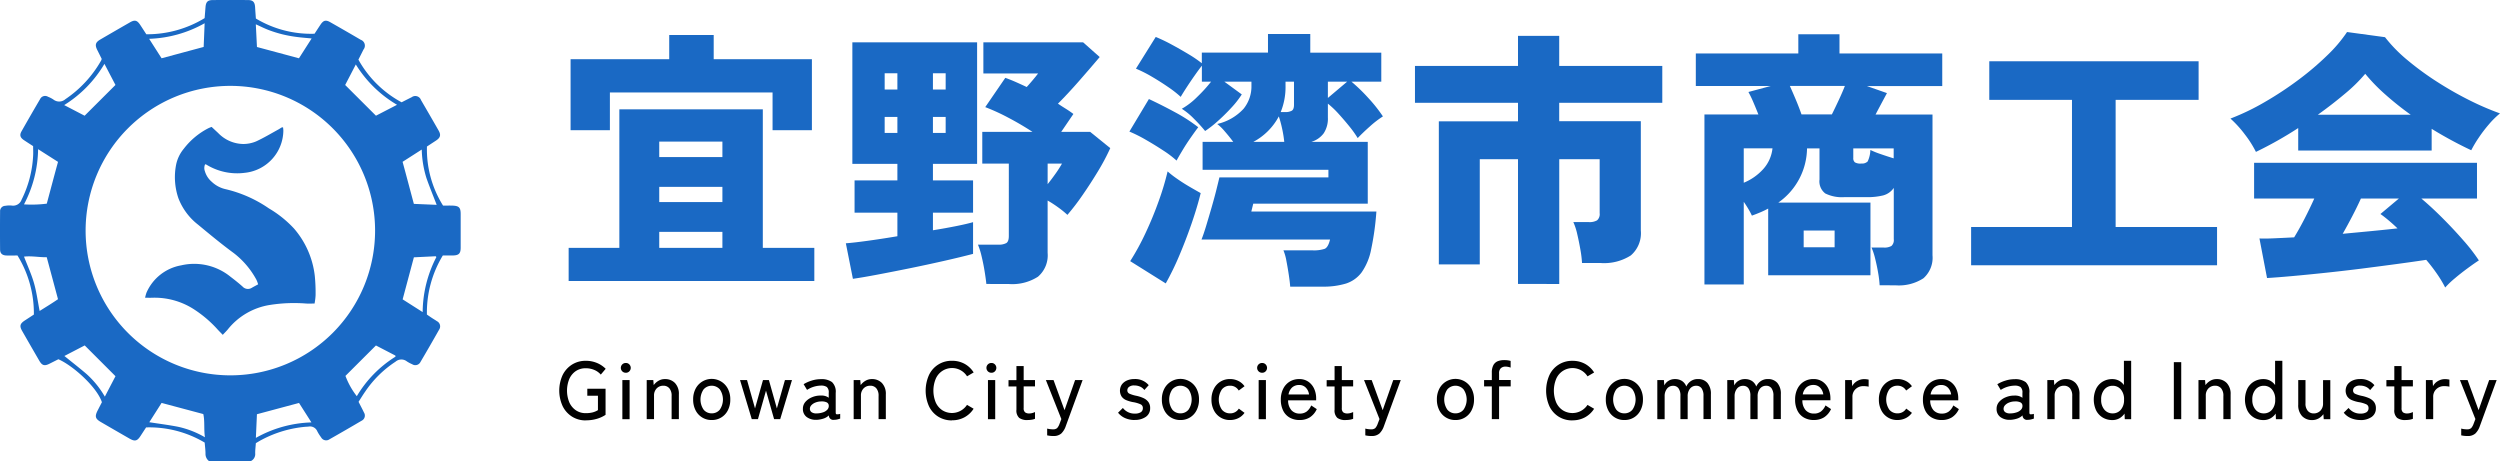 <svg xmlns="http://www.w3.org/2000/svg" width="258.529" height="47.676" viewBox="0 0 258.529 47.676"><g transform="translate(-63 -100)"><path d="M25.968,47.676H21.606a.925.925,0,0,1-.355-.757c0-.367-.051-.735-.084-1.15A11.232,11.232,0,0,0,15.108,44.2c-.211.324-.392.6-.571.876-.345.539-.587.6-1.148.278q-1.477-.849-2.952-1.706c-.585-.339-.653-.582-.339-1.2.15-.293.3-.585.44-.854-.5-1.537-2.951-3.763-4.5-4.444l-.931.469c-.507.254-.753.184-1.044-.315Q3.176,35.775,2.3,34.243c-.306-.532-.24-.772.286-1.114q.462-.3.917-.6a11.4,11.4,0,0,0-1.694-6.108c-.408,0-.789.016-1.17,0C.223,26.4.011,26.2.008,25.8q-.017-1.964,0-3.926a.55.55,0,0,1,.509-.588l.02,0a2.514,2.514,0,0,1,.671-.029.924.924,0,0,0,1.025-.61,11.448,11.448,0,0,0,1.192-4.529c.022-.326,0-.654,0-1.008-.313-.2-.636-.407-.953-.619-.384-.261-.468-.519-.247-.91q.947-1.675,1.922-3.333a.575.575,0,0,1,.767-.269.545.545,0,0,1,.053.029,2.773,2.773,0,0,1,.562.291.964.964,0,0,0,1.233-.042,11.869,11.869,0,0,0,3.706-4.012.93.93,0,0,0,.049-.155c-.144-.29-.3-.606-.461-.924-.258-.52-.183-.79.321-1.082q1.526-.89,3.055-1.767c.5-.288.741-.231,1.061.248.211.318.416.638.638.979a11.42,11.42,0,0,0,6.031-1.669c.033-.414.061-.78.091-1.148C21.3.2,21.476.012,22,.007q1.823-.014,3.648,0c.515,0,.7.215.732.731.021.38.051.762.081,1.178A11.081,11.081,0,0,0,32.526,3.49c.22-.335.419-.644.624-.949.3-.44.54-.507,1-.245q1.585.9,3.16,1.823a.638.638,0,0,1,.282,1c-.169.343-.344.682-.529,1.049a11.15,11.15,0,0,0,4.468,4.411c.384-.193.71-.364,1.043-.525a.625.625,0,0,1,.872.125.645.645,0,0,1,.089.168q.921,1.576,1.825,3.158c.261.457.178.738-.272,1.033l-.936.614a10.954,10.954,0,0,0,1.666,6.112c.341,0,.657-.01.972,0,.677.024.847.2.849.858V25.61c0,.608-.189.8-.811.81-.34.007-.682,0-1.035,0a11.361,11.361,0,0,0-1.645,6.109c.2.139.364.252.529.361s.339.207.5.322a.6.6,0,0,1,.279.8.575.575,0,0,1-.053.09q-.944,1.676-1.923,3.333a.593.593,0,0,1-.794.267.554.554,0,0,1-.062-.036,3.381,3.381,0,0,1-.56-.3.919.919,0,0,0-1.162.038,11.148,11.148,0,0,0-3.141,3.1c-.24.342-.457.7-.681,1.05.2.4.389.745.555,1.1a.589.589,0,0,1-.172.816.638.638,0,0,1-.067.038q-1.657.976-3.33,1.925a.592.592,0,0,1-.825-.15.461.461,0,0,1-.037-.06,4.4,4.4,0,0,1-.4-.635.81.81,0,0,0-.909-.471c-.093.009-.185.01-.278.016a11.91,11.91,0,0,0-4.534,1.336c-.21.106-.409.234-.625.359-.025.365-.071.707-.068,1.048a.8.8,0,0,1-.419.79M23.815,8.882A14.967,14.967,0,1,0,38.788,23.844v-.01A14.968,14.968,0,0,0,23.815,8.882m7.1-2.853,1.312-2.051c-.573-.056-1.054-.089-1.529-.154a13.792,13.792,0,0,1-1.44-.26,12.63,12.63,0,0,1-1.434-.442c-.447-.166-.874-.385-1.37-.608.044.861.083,1.64.118,2.347l4.343,1.167M6.658,36.813c.81.658,1.57,1.246,2.3,1.873a9.635,9.635,0,0,1,1.885,2.331c.4-.773.764-1.466,1.1-2.113L8.761,35.722l-2.1,1.09m14.4-31.956c.032-.765.066-1.567.1-2.452a12.478,12.478,0,0,1-5.738,1.611L16.71,6.027l4.352-1.172M2.483,26.539c.361.939.767,1.814,1.031,2.731s.389,1.891.584,2.888c.666-.418,1.323-.818,1.9-1.217-.4-1.493-.778-2.9-1.166-4.341-.772.017-1.549-.152-2.345-.061M26.46,45.283a12.436,12.436,0,0,1,5.745-1.6l-1.282-2.013L26.57,42.837c-.034.764-.069,1.548-.109,2.451M11.94,8.786,10.8,6.605a12.474,12.474,0,0,1-4.162,4.263l2.113,1.1L11.94,8.786M2.478,21.135a12.329,12.329,0,0,0,2.36-.074C5.227,19.611,5.6,18.2,6,16.74L3.94,15.428a12.584,12.584,0,0,1-1.459,5.707m12.96,22.529c1.038.161,1.993.281,2.935.463a9.536,9.536,0,0,1,2.815,1.092c-.122-.875,0-1.666-.168-2.4L16.71,41.667l-1.272,2m23.439-31.7,2.181-1.128a12.388,12.388,0,0,1-4.263-4.172c-.4.779-.766,1.476-1.1,2.123l3.184,3.177m4.829,20.306a12.554,12.554,0,0,1,1.419-5.688L45.06,26.5l-2.26.111c-.392,1.466-.767,2.872-1.162,4.347l2.068,1.316M40.9,36.884a1.106,1.106,0,0,0-.011-.113l-2.013-1.045-3.152,3.146a7.84,7.84,0,0,0,1.174,2.1,12.088,12.088,0,0,1,4-4.088m1.9-15.8,2.359.1c-.373-.97-.738-1.857-1.055-2.76a10.755,10.755,0,0,1-.489-2.958l-1.981,1.269c.4,1.47.768,2.868,1.165,4.347" transform="translate(63 99.999)" fill="#1a69c4"/><path d="M21.884,13.125c.227.212.448.419.669.623a3.677,3.677,0,0,0,2.624,1.144,3.463,3.463,0,0,0,1.305-.267c.8-.368,1.562-.827,2.337-1.252.1-.057.2-.128.3-.186a.479.479,0,0,1,.151-.015,3.05,3.05,0,0,1,.032.345,4.438,4.438,0,0,1-3.958,4.351,6.078,6.078,0,0,1-3.995-.839.649.649,0,0,0-.136-.042.939.939,0,0,0-.025.721,2.276,2.276,0,0,0,.7,1.085,3.059,3.059,0,0,0,1.455.774,13.16,13.16,0,0,1,4.467,1.986A11.448,11.448,0,0,1,30.4,23.63a9.043,9.043,0,0,1,2.153,4.9,17.416,17.416,0,0,1,.082,2.017,6.18,6.18,0,0,1-.106.844c-.315,0-.587.015-.858,0a16.009,16.009,0,0,0-3.794.15,6.955,6.955,0,0,0-4.319,2.525c-.15.18-.319.344-.522.562-.191-.2-.356-.36-.512-.531a12.186,12.186,0,0,0-2.3-2,7.5,7.5,0,0,0-4.494-1.306c-.22.008-.439,0-.726,0a4.139,4.139,0,0,1,.141-.516,4.823,4.823,0,0,1,3.587-2.833,5.947,5.947,0,0,1,5.114,1.186c.422.32.836.65,1.231,1a.75.75,0,0,0,.971.131c.2-.117.408-.224.646-.354a3.43,3.43,0,0,0-.176-.472,8.674,8.674,0,0,0-2.338-2.755c-1.268-.928-2.48-1.935-3.691-2.938A6.348,6.348,0,0,1,18.449,20.5a6.719,6.719,0,0,1-.234-3.481A3.757,3.757,0,0,1,19,15.392a7.539,7.539,0,0,1,2.533-2.124,3.378,3.378,0,0,1,.351-.143" transform="translate(63 99.999)" fill="#1a69c4"/><path d="M60.571,43.475a2.61,2.61,0,0,1-1.411-.387,2.674,2.674,0,0,1-.973-1.082,3.861,3.861,0,0,1,0-3.23A2.684,2.684,0,0,1,59.16,37.7a2.611,2.611,0,0,1,1.411-.388,2.936,2.936,0,0,1,1.17.227,2.758,2.758,0,0,1,.894.6l-.506.6a1.816,1.816,0,0,0-.673-.483,2.219,2.219,0,0,0-.884-.173,1.794,1.794,0,0,0-1.024.29,1.924,1.924,0,0,0-.673.813,3.192,3.192,0,0,0,0,2.425,1.953,1.953,0,0,0,.673.816,1.784,1.784,0,0,0,1.024.3,2.809,2.809,0,0,0,.719-.081,1.948,1.948,0,0,0,.543-.232v-1.49h-1.1V40.2h1.888v2.7a3.3,3.3,0,0,1-.859.4,3.933,3.933,0,0,1-1.2.167" transform="translate(63 99.999)"/><path d="M64.73,38.548a.506.506,0,0,1-.045-1.011h.045a.475.475,0,0,1,.349.148.508.508,0,0,1,0,.716.475.475,0,0,1-.349.148m-.371.757h.75v4.042h-.75Z" transform="translate(63 99.999)"/><path d="M66.877,43.347V39.305h.682l.042.521a1.606,1.606,0,0,1,.477-.437,1.274,1.274,0,0,1,.686-.186,1.392,1.392,0,0,1,1.039.409,1.621,1.621,0,0,1,.4,1.183v2.552h-.75V40.955a1.169,1.169,0,0,0-.235-.8.784.784,0,0,0-.615-.266.921.921,0,0,0-.7.283,1.042,1.042,0,0,0-.269.753v2.417Z" transform="translate(63 99.999)"/><path d="M73.6,43.436a1.819,1.819,0,0,1-1.671-1.011,2.382,2.382,0,0,1-.249-1.112,2.347,2.347,0,0,1,.249-1.107,1.877,1.877,0,0,1,3.342,0,2.335,2.335,0,0,1,.249,1.107,2.37,2.37,0,0,1-.249,1.112A1.819,1.819,0,0,1,73.6,43.436m0-.691a1.047,1.047,0,0,0,.838-.384,1.856,1.856,0,0,0,0-2.093,1.118,1.118,0,0,0-1.578-.1,1.156,1.156,0,0,0-.1.1,1.859,1.859,0,0,0,0,2.093,1.05,1.05,0,0,0,.838.384" transform="translate(63 99.999)"/><path d="M77.741,43.345l-1.213-4.04h.725l.825,2.93.824-2.93h.611l.825,2.93.834-2.93H81.9l-1.217,4.04h-.632L79.213,40.4l-.832,2.945Z" transform="translate(63 99.999)"/><path d="M84.445,43.413a1.574,1.574,0,0,1-1.015-.281,1.013,1.013,0,0,1-.4-.863,1.056,1.056,0,0,1,.266-.717,1.811,1.811,0,0,1,.682-.474,2.224,2.224,0,0,1,.863-.173,1.439,1.439,0,0,1,.48.045,1.2,1.2,0,0,1,.379.183v-.5a.735.735,0,0,0-.2-.615,1.045,1.045,0,0,0-.611-.143,2.749,2.749,0,0,0-1.431.446l-.354-.59a3.592,3.592,0,0,1,.822-.369,3.178,3.178,0,0,1,.963-.152,1.811,1.811,0,0,1,1.154.307,1.375,1.375,0,0,1,.379,1.117v2.022c0,.107.027.168.084.186a.992.992,0,0,0,.379-.043v.489a2.641,2.641,0,0,1-.279.084,1.435,1.435,0,0,1-.345.042.458.458,0,0,1-.539-.359.444.444,0,0,1-.009-.1,1.4,1.4,0,0,1-.572.337,2.69,2.69,0,0,1-.7.126m.009-.665a2.135,2.135,0,0,0,.644-.106,1.062,1.062,0,0,0,.459-.278.559.559,0,0,0,.151-.433.377.377,0,0,0-.239-.338,1.252,1.252,0,0,0-.568-.084,1.608,1.608,0,0,0-.573.115,1.112,1.112,0,0,0-.416.273.536.536,0,0,0-.156.378.421.421,0,0,0,.193.359.862.862,0,0,0,.506.114" transform="translate(63 99.999)"/><path d="M88.279,43.347V39.305h.682l.042.521a1.606,1.606,0,0,1,.477-.437,1.274,1.274,0,0,1,.686-.186,1.392,1.392,0,0,1,1.039.409,1.621,1.621,0,0,1,.4,1.183v2.552h-.75V40.955a1.169,1.169,0,0,0-.235-.8A.785.785,0,0,0,90,39.889a.921.921,0,0,0-.7.283,1.042,1.042,0,0,0-.269.753v2.417Z" transform="translate(63 99.999)"/><path d="M98.452,43.475a2.63,2.63,0,0,1-1.415-.379,2.591,2.591,0,0,1-.964-1.069,3.964,3.964,0,0,1,0-3.255,2.562,2.562,0,0,1,2.379-1.461,2.654,2.654,0,0,1,1.3.316,2.571,2.571,0,0,1,.935.889l-.683.4a1.817,1.817,0,0,0-.657-.623,1.834,1.834,0,0,0-2.578.873,3.214,3.214,0,0,0,0,2.459,1.909,1.909,0,0,0,.678.8A1.869,1.869,0,0,0,100,41.868l.683.4a2.587,2.587,0,0,1-.935.88,2.643,2.643,0,0,1-1.3.316" transform="translate(63 99.999)"/><path d="M102.537,38.548a.506.506,0,0,1-.045-1.011h.045a.475.475,0,0,1,.349.148.508.508,0,0,1,0,.716.475.475,0,0,1-.349.148m-.371.757h.75v4.042h-.75Z" transform="translate(63 99.999)"/><path d="M106.275,43.44a1.42,1.42,0,0,1-.87-.218,1.025,1.025,0,0,1-.294-.855v-2.4h-.819v-.656h.819V37.857h.749v1.448h1.171v.656h-1.172V42.2a.536.536,0,0,0,.148.442.713.713,0,0,0,.442.115,1.168,1.168,0,0,0,.316-.047,1.578,1.578,0,0,0,.266-.1v.7a1.48,1.48,0,0,1-.345.093,2.728,2.728,0,0,1-.413.034" transform="translate(63 99.999)"/><path d="M108.938,45.09a2.891,2.891,0,0,1-.649-.068v-.7a2.48,2.48,0,0,0,.283.055,2.151,2.151,0,0,0,.3.021.623.623,0,0,0,.447-.126,1.33,1.33,0,0,0,.251-.446l.186-.49-1.6-4.033h.792l1.137,3.116,1.094-3.116h.775l-1.735,4.75a1.942,1.942,0,0,1-.468.775,1.156,1.156,0,0,1-.812.26" transform="translate(63 99.999)"/><path d="M117.339,43.436a2.487,2.487,0,0,1-.96-.186,1.889,1.889,0,0,1-.759-.572l.5-.49a1.5,1.5,0,0,0,1.255.583,1.11,1.11,0,0,0,.589-.136.483.483,0,0,0,.22-.447.4.4,0,0,0-.228-.374,3.077,3.077,0,0,0-.808-.232,3.575,3.575,0,0,1-.679-.2,1.1,1.1,0,0,1-.474-.366,1.146,1.146,0,0,1,.024-1.264,1.326,1.326,0,0,1,.534-.409,1.852,1.852,0,0,1,.738-.143,1.82,1.82,0,0,1,1.5.632l-.452.5a1.1,1.1,0,0,0-.455-.357,1.507,1.507,0,0,0-.589-.114.822.822,0,0,0-.539.148.437.437,0,0,0-.177.349.368.368,0,0,0,.2.346,3.311,3.311,0,0,0,.733.227,3.567,3.567,0,0,1,.745.243,1.309,1.309,0,0,1,.5.4,1.036,1.036,0,0,1,.181.632,1.047,1.047,0,0,1-.443.9,1.943,1.943,0,0,1-1.166.32" transform="translate(63 99.999)"/><path d="M122.071,43.436a1.819,1.819,0,0,1-1.671-1.011,2.382,2.382,0,0,1-.249-1.112,2.347,2.347,0,0,1,.249-1.107,1.877,1.877,0,0,1,3.342,0,2.335,2.335,0,0,1,.249,1.107,2.37,2.37,0,0,1-.249,1.112,1.819,1.819,0,0,1-1.671,1.011m0-.691a1.047,1.047,0,0,0,.838-.384,1.856,1.856,0,0,0,0-2.093,1.118,1.118,0,0,0-1.578-.1,1.156,1.156,0,0,0-.1.1,1.859,1.859,0,0,0,0,2.093,1.05,1.05,0,0,0,.838.384" transform="translate(63 99.999)"/><path d="M127.2,43.436a1.821,1.821,0,0,1-1.671-1.007,2.351,2.351,0,0,1-.249-1.108,2.378,2.378,0,0,1,.249-1.111A1.819,1.819,0,0,1,127.2,39.2a1.91,1.91,0,0,1,.85.19,1.7,1.7,0,0,1,.649.552l-.6.446a1,1,0,0,0-.9-.5,1.056,1.056,0,0,0-.838.379,1.863,1.863,0,0,0,0,2.1,1.056,1.056,0,0,0,.838.379,1.024,1.024,0,0,0,.909-.489l.59.437a1.7,1.7,0,0,1-.649.552,1.91,1.91,0,0,1-.85.19" transform="translate(63 99.999)"/><path d="M130.531,38.548a.506.506,0,0,1-.045-1.011h.045a.481.481,0,0,1,.35.148.511.511,0,0,1,0,.716.481.481,0,0,1-.35.148m-.371.757h.75v4.042h-.75Z" transform="translate(63 99.999)"/><path d="M134.39,43.436a2.036,2.036,0,0,1-1.011-.245,1.675,1.675,0,0,1-.682-.72,2.5,2.5,0,0,1-.245-1.15A2.442,2.442,0,0,1,132.7,40.2a1.811,1.811,0,0,1,.67-.737,1.843,1.843,0,0,1,.982-.261,1.609,1.609,0,0,1,.947.274,1.751,1.751,0,0,1,.6.728,2.382,2.382,0,0,1,.207.994v.2h-2.9a1.515,1.515,0,0,0,.34,1.023,1.123,1.123,0,0,0,.863.35,1.157,1.157,0,0,0,.713-.211,1.579,1.579,0,0,0,.474-.631l.574.379a1.975,1.975,0,0,1-.729.858,1.953,1.953,0,0,1-1.039.27m-1.154-2.645h2.122a1.228,1.228,0,0,0-.336-.706.921.921,0,0,0-.682-.271,1.065,1.065,0,0,0-.725.249,1.242,1.242,0,0,0-.379.728" transform="translate(63 99.999)"/><path d="M139.175,43.44a1.42,1.42,0,0,1-.87-.218,1.025,1.025,0,0,1-.294-.855v-2.4h-.819v-.656h.819V37.857h.749v1.448h1.171v.656H138.76V42.2a.536.536,0,0,0,.148.442.713.713,0,0,0,.442.115,1.168,1.168,0,0,0,.316-.047,1.612,1.612,0,0,0,.266-.1v.7a1.48,1.48,0,0,1-.345.093,2.728,2.728,0,0,1-.413.034" transform="translate(63 99.999)"/><path d="M141.838,45.09a2.891,2.891,0,0,1-.649-.068v-.7a2.48,2.48,0,0,0,.283.055,2.15,2.15,0,0,0,.3.021.623.623,0,0,0,.447-.126,1.331,1.331,0,0,0,.251-.446l.186-.49-1.6-4.033h.792l1.137,3.116,1.094-3.116h.775l-1.735,4.75a1.942,1.942,0,0,1-.468.775,1.156,1.156,0,0,1-.812.26" transform="translate(63 99.999)"/><path d="M150.511,43.436a1.819,1.819,0,0,1-1.671-1.011,2.382,2.382,0,0,1-.249-1.112,2.347,2.347,0,0,1,.249-1.107,1.877,1.877,0,0,1,3.342,0,2.335,2.335,0,0,1,.249,1.107,2.37,2.37,0,0,1-.249,1.112,1.819,1.819,0,0,1-1.671,1.011m0-.691a1.047,1.047,0,0,0,.838-.384,1.856,1.856,0,0,0,0-2.093,1.118,1.118,0,0,0-1.578-.1,1.157,1.157,0,0,0-.1.1,1.859,1.859,0,0,0,0,2.093,1.05,1.05,0,0,0,.838.384" transform="translate(63 99.999)"/><path d="M154.272,43.348V39.961h-.8v-.656h.8v-.759a1.619,1.619,0,0,1,.16-.783.9.9,0,0,1,.447-.406,1.757,1.757,0,0,1,.665-.117,2.319,2.319,0,0,1,.673.084v.691a1.621,1.621,0,0,0-.247-.071,1.285,1.285,0,0,0-.283-.031.688.688,0,0,0-.483.165.7.7,0,0,0-.181.543V39.3h1.2v.656h-1.2v3.386Z" transform="translate(63 99.999)"/><path d="M162.618,43.475A2.63,2.63,0,0,1,161.2,43.1a2.591,2.591,0,0,1-.964-1.069,3.964,3.964,0,0,1,0-3.255,2.562,2.562,0,0,1,2.38-1.461,2.654,2.654,0,0,1,1.3.316,2.572,2.572,0,0,1,.935.889l-.683.4a1.817,1.817,0,0,0-.657-.623,1.834,1.834,0,0,0-2.578.873,3.214,3.214,0,0,0,0,2.459,1.909,1.909,0,0,0,.678.8,1.869,1.869,0,0,0,2.556-.557l.683.4a2.587,2.587,0,0,1-.935.88,2.643,2.643,0,0,1-1.3.316" transform="translate(63 99.999)"/><path d="M167.98,43.436a1.819,1.819,0,0,1-1.671-1.011,2.382,2.382,0,0,1-.249-1.112,2.347,2.347,0,0,1,.249-1.107,1.877,1.877,0,0,1,3.342,0,2.335,2.335,0,0,1,.249,1.107,2.37,2.37,0,0,1-.249,1.112,1.819,1.819,0,0,1-1.671,1.011m0-.691a1.047,1.047,0,0,0,.838-.384,1.856,1.856,0,0,0,0-2.093,1.118,1.118,0,0,0-1.578-.1,1.155,1.155,0,0,0-.1.1,1.859,1.859,0,0,0,0,2.093,1.05,1.05,0,0,0,.838.384" transform="translate(63 99.999)"/><path d="M171.385,43.347V39.305h.682l.042.556a1.117,1.117,0,0,1,.426-.472,1.217,1.217,0,0,1,.669-.186,1.3,1.3,0,0,1,.741.2,1.13,1.13,0,0,1,.437.572,1.372,1.372,0,0,1,.459-.556,1.258,1.258,0,0,1,.747-.219,1.242,1.242,0,0,1,.976.4,1.712,1.712,0,0,1,.362,1.179v2.56h-.766v-2.4a1.283,1.283,0,0,0-.2-.788.651.651,0,0,0-.543-.257.789.789,0,0,0-.653.3,1.213,1.213,0,0,0-.24.775v2.375h-.749v-2.4a1.268,1.268,0,0,0-.2-.788.657.657,0,0,0-.548-.257.775.775,0,0,0-.648.307,1.218,1.218,0,0,0-.236.762v2.384Z" transform="translate(63 99.999)"/><path d="M178.619,43.347V39.305h.682l.042.556a1.117,1.117,0,0,1,.426-.472,1.217,1.217,0,0,1,.669-.186,1.3,1.3,0,0,1,.741.2,1.13,1.13,0,0,1,.437.572,1.372,1.372,0,0,1,.459-.556,1.258,1.258,0,0,1,.747-.219,1.242,1.242,0,0,1,.976.4,1.712,1.712,0,0,1,.362,1.179v2.56h-.766v-2.4a1.283,1.283,0,0,0-.2-.788.651.651,0,0,0-.543-.257.789.789,0,0,0-.653.3,1.213,1.213,0,0,0-.24.775v2.375h-.749v-2.4a1.268,1.268,0,0,0-.2-.788.657.657,0,0,0-.548-.257.775.775,0,0,0-.648.307,1.218,1.218,0,0,0-.236.762v2.384Z" transform="translate(63 99.999)"/><path d="M187.573,43.436a2.038,2.038,0,0,1-1.011-.245,1.675,1.675,0,0,1-.682-.72,2.5,2.5,0,0,1-.245-1.15,2.442,2.442,0,0,1,.245-1.124,1.811,1.811,0,0,1,.67-.737,1.843,1.843,0,0,1,.982-.261,1.609,1.609,0,0,1,.947.274,1.751,1.751,0,0,1,.6.728,2.382,2.382,0,0,1,.207.994v.2h-2.9a1.515,1.515,0,0,0,.34,1.023,1.123,1.123,0,0,0,.863.35,1.157,1.157,0,0,0,.713-.211,1.579,1.579,0,0,0,.474-.631l.574.379a1.975,1.975,0,0,1-.729.858,1.953,1.953,0,0,1-1.039.27m-1.154-2.645h2.122a1.228,1.228,0,0,0-.336-.706.921.921,0,0,0-.682-.271,1.065,1.065,0,0,0-.725.249,1.242,1.242,0,0,0-.379.728" transform="translate(63 99.999)"/><path d="M190.808,43.347V39.305h.691l.042.632a1.3,1.3,0,0,1,.509-.53,1.418,1.418,0,0,1,.738-.2,1.755,1.755,0,0,1,.251.017c.079.011.146.022.2.034v.732a1.341,1.341,0,0,0-.236-.042,2.51,2.51,0,0,0-.312-.017,1.13,1.13,0,0,0-.8.307,1.053,1.053,0,0,0-.328.8v2.307Z" transform="translate(63 99.999)"/><path d="M196.218,43.436a1.821,1.821,0,0,1-1.671-1.007,2.351,2.351,0,0,1-.249-1.108,2.378,2.378,0,0,1,.249-1.111,1.819,1.819,0,0,1,1.671-1.011,1.91,1.91,0,0,1,.85.19,1.7,1.7,0,0,1,.649.552l-.6.446a1,1,0,0,0-.9-.5,1.056,1.056,0,0,0-.838.379,1.863,1.863,0,0,0,0,2.1,1.056,1.056,0,0,0,.838.379,1.024,1.024,0,0,0,.909-.489l.59.437a1.7,1.7,0,0,1-.649.552,1.91,1.91,0,0,1-.85.19" transform="translate(63 99.999)"/><path d="M200.792,43.436a2.038,2.038,0,0,1-1.011-.245,1.675,1.675,0,0,1-.682-.72,2.5,2.5,0,0,1-.245-1.15A2.442,2.442,0,0,1,199.1,40.2a1.811,1.811,0,0,1,.67-.737,1.843,1.843,0,0,1,.982-.261,1.609,1.609,0,0,1,.947.274,1.751,1.751,0,0,1,.6.728,2.383,2.383,0,0,1,.207.994v.2h-2.9a1.515,1.515,0,0,0,.34,1.023,1.123,1.123,0,0,0,.863.35,1.157,1.157,0,0,0,.713-.211,1.579,1.579,0,0,0,.474-.631l.574.379a1.975,1.975,0,0,1-.729.858,1.953,1.953,0,0,1-1.039.27m-1.154-2.645h2.122a1.228,1.228,0,0,0-.336-.706.921.921,0,0,0-.682-.271,1.065,1.065,0,0,0-.725.249,1.242,1.242,0,0,0-.379.728" transform="translate(63 99.999)"/><path d="M207.882,43.413a1.573,1.573,0,0,1-1.011-.277,1.015,1.015,0,0,1-.4-.863,1.056,1.056,0,0,1,.266-.717,1.811,1.811,0,0,1,.682-.474,2.224,2.224,0,0,1,.863-.173,1.439,1.439,0,0,1,.48.045,1.2,1.2,0,0,1,.379.183v-.5a.735.735,0,0,0-.2-.615,1.045,1.045,0,0,0-.611-.143,2.749,2.749,0,0,0-1.431.446l-.354-.59a3.591,3.591,0,0,1,.822-.369,3.178,3.178,0,0,1,.963-.152,1.811,1.811,0,0,1,1.154.307,1.375,1.375,0,0,1,.379,1.117v2.018c0,.107.027.168.084.186a.992.992,0,0,0,.379-.043v.489a2.64,2.64,0,0,1-.279.084,1.435,1.435,0,0,1-.345.042.458.458,0,0,1-.539-.359.444.444,0,0,1-.009-.1,1.4,1.4,0,0,1-.572.337,2.69,2.69,0,0,1-.7.126m.009-.665a2.135,2.135,0,0,0,.644-.106,1.062,1.062,0,0,0,.459-.278.559.559,0,0,0,.151-.433.377.377,0,0,0-.239-.338,1.252,1.252,0,0,0-.568-.084,1.608,1.608,0,0,0-.573.115,1.112,1.112,0,0,0-.416.273.536.536,0,0,0-.156.378.421.421,0,0,0,.193.359.862.862,0,0,0,.506.114" transform="translate(63 99.999)"/><path d="M211.717,43.347V39.305h.682l.042.521a1.606,1.606,0,0,1,.477-.437,1.274,1.274,0,0,1,.686-.186,1.392,1.392,0,0,1,1.039.409,1.621,1.621,0,0,1,.4,1.183v2.552h-.75V40.955a1.169,1.169,0,0,0-.235-.8.784.784,0,0,0-.615-.266.921.921,0,0,0-.7.283,1.043,1.043,0,0,0-.269.753v2.417Z" transform="translate(63 99.999)"/><path d="M218.441,43.44a1.9,1.9,0,0,1-.99-.258,1.8,1.8,0,0,1-.682-.731,2.691,2.691,0,0,1,0-2.258,1.8,1.8,0,0,1,.682-.732,1.912,1.912,0,0,1,.99-.257,1.465,1.465,0,0,1,.678.16,1.482,1.482,0,0,1,.518.455v-2.51h.75v6.039h-.661l-.025-.58a1.574,1.574,0,0,1-.534.492,1.459,1.459,0,0,1-.72.181m.025-.691a1.076,1.076,0,0,0,.846-.379,1.52,1.52,0,0,0,.333-1.045,1.542,1.542,0,0,0-.333-1.053,1.078,1.078,0,0,0-.846-.378,1.093,1.093,0,0,0-.85.378,1.537,1.537,0,0,0-.337,1.053,1.517,1.517,0,0,0,.337,1.045,1.089,1.089,0,0,0,.85.379" transform="translate(63 99.999)"/><rect width="0.765" height="5.896" transform="translate(287.8 137.452)"/><path d="M227.347,43.347V39.305h.682l.042.521a1.606,1.606,0,0,1,.477-.437,1.274,1.274,0,0,1,.686-.186,1.392,1.392,0,0,1,1.039.409,1.621,1.621,0,0,1,.4,1.183v2.552h-.75V40.955a1.169,1.169,0,0,0-.235-.8.785.785,0,0,0-.615-.266.921.921,0,0,0-.7.283,1.042,1.042,0,0,0-.269.753v2.417Z" transform="translate(63 99.999)"/><path d="M234.075,43.44a1.9,1.9,0,0,1-.99-.258,1.8,1.8,0,0,1-.682-.731,2.691,2.691,0,0,1,0-2.258,1.8,1.8,0,0,1,.682-.732,1.912,1.912,0,0,1,.99-.257,1.465,1.465,0,0,1,.678.16,1.491,1.491,0,0,1,.518.455v-2.51h.75v6.039h-.664l-.025-.58a1.573,1.573,0,0,1-.534.492,1.459,1.459,0,0,1-.72.181m.025-.691a1.077,1.077,0,0,0,.846-.379,1.52,1.52,0,0,0,.333-1.045,1.542,1.542,0,0,0-.333-1.053,1.078,1.078,0,0,0-.846-.378,1.093,1.093,0,0,0-.85.378,1.537,1.537,0,0,0-.337,1.053,1.517,1.517,0,0,0,.337,1.045,1.089,1.089,0,0,0,.85.379" transform="translate(63 99.999)"/><path d="M239.1,43.44a1.375,1.375,0,0,1-1.036-.409,1.631,1.631,0,0,1-.4-1.183V39.305h.751V41.7a1.138,1.138,0,0,0,.236.787.772.772,0,0,0,.606.266.936.936,0,0,0,.7-.282,1.049,1.049,0,0,0,.274-.762v-2.4h.75v4.039H240.3l-.035-.521a1.533,1.533,0,0,1-.474.433,1.322,1.322,0,0,1-.7.181" transform="translate(63 99.999)"/><path d="M244.089,43.436a2.487,2.487,0,0,1-.96-.186,1.889,1.889,0,0,1-.759-.572l.5-.49a1.5,1.5,0,0,0,1.255.583,1.11,1.11,0,0,0,.589-.136.483.483,0,0,0,.22-.447.4.4,0,0,0-.228-.374,3.066,3.066,0,0,0-.808-.232,3.575,3.575,0,0,1-.679-.2,1.1,1.1,0,0,1-.474-.366,1.146,1.146,0,0,1,.024-1.264,1.326,1.326,0,0,1,.534-.409,1.852,1.852,0,0,1,.738-.143,1.82,1.82,0,0,1,1.5.632l-.446.514a1.1,1.1,0,0,0-.455-.357,1.507,1.507,0,0,0-.589-.114.822.822,0,0,0-.539.148.437.437,0,0,0-.177.349.368.368,0,0,0,.2.346,3.311,3.311,0,0,0,.733.227,3.567,3.567,0,0,1,.745.243,1.309,1.309,0,0,1,.5.4,1.036,1.036,0,0,1,.181.632,1.047,1.047,0,0,1-.443.9,1.943,1.943,0,0,1-1.166.32" transform="translate(63 99.999)"/><path d="M248.761,43.44a1.42,1.42,0,0,1-.867-.223,1.025,1.025,0,0,1-.294-.855v-2.4h-.819v-.656h.819V37.857h.749v1.448h1.171v.656h-1.171V42.2a.536.536,0,0,0,.148.442.713.713,0,0,0,.442.115,1.168,1.168,0,0,0,.316-.047,1.612,1.612,0,0,0,.266-.1v.7a1.48,1.48,0,0,1-.345.093,2.728,2.728,0,0,1-.413.034" transform="translate(63 99.999)"/><path d="M250.866,43.347V39.305h.691l.042.632a1.3,1.3,0,0,1,.509-.53,1.418,1.418,0,0,1,.738-.2,1.755,1.755,0,0,1,.251.017c.079.011.146.022.2.034v.732a1.341,1.341,0,0,0-.236-.042,2.51,2.51,0,0,0-.312-.017,1.13,1.13,0,0,0-.8.307,1.053,1.053,0,0,0-.328.8v2.307Z" transform="translate(63 99.999)"/><path d="M255.167,45.09a2.891,2.891,0,0,1-.649-.068v-.7a2.479,2.479,0,0,0,.283.055,2.151,2.151,0,0,0,.3.021.623.623,0,0,0,.447-.126,1.33,1.33,0,0,0,.251-.446l.186-.49-1.6-4.033h.792l1.137,3.116,1.094-3.116h.775l-1.735,4.752a1.941,1.941,0,0,1-.468.775,1.156,1.156,0,0,1-.812.26" transform="translate(63 99.999)"/><path d="M58.805,29.057V25.636h5.243V11.309H78.884V25.636h5.327v3.421Zm.2-15.59V6.121h10.2v-2.5h4.6v2.5H83.96v7.345H79.892v-3.9H63.07v3.9Zm9.169,2.776h6.531v-1.6H68.173Zm0,4.655h6.531V19.327H68.173Zm0,4.738h6.531V23.981H68.173Z" transform="translate(63 99.999)" fill="#1a69c4"/><path d="M88.2,28.833l-.729-3.673q.785-.056,2.23-.254t3.1-.475v-2.44H88.372V18.656H92.8V16.944H88.144V4.382h12.9V16.944H96.476v1.712h4.15v3.335h-4.15v1.823q1.374-.223,2.482-.448t1.668-.392v3.28q-1.29.338-3.015.729t-3.518.757q-1.8.365-3.351.659t-2.538.434M91.485,9.262H92.8V7.579H91.485Zm0,4.486H92.8V12.092H91.485Zm4.991-4.486h1.317V7.579H96.476Zm0,4.486h1.317V12.092H96.476ZM102,29.365c-.037-.373-.1-.818-.183-1.33s-.187-1.024-.308-1.528a7.475,7.475,0,0,0-.378-1.207h2.1a1.575,1.575,0,0,0,.842-.168c.168-.113.251-.354.251-.729V16.917h-2.745V13.636h5.187q-1.2-.786-2.481-1.458a21.175,21.175,0,0,0-2.4-1.1l2.075-3.028q.561.2,1.121.449t1.093.5q.28-.307.589-.672t.589-.729h-5.66V4.382H112.01L113.722,5.9q-.925,1.094-2.089,2.424t-2.23,2.4c.28.187.555.363.826.532s.529.345.772.531l-1.262,1.853h3l2.076,1.681a22.675,22.675,0,0,1-1.276,2.4q-.772,1.276-1.6,2.469a24.1,24.1,0,0,1-1.556,2.031,9.838,9.838,0,0,0-.968-.784,11.824,11.824,0,0,0-1.079-.7v5.411a2.9,2.9,0,0,1-1,2.468,4.906,4.906,0,0,1-2.986.757Zm6.337-10.318c.3-.373.579-.748.842-1.12a11.72,11.72,0,0,0,.644-1.01h-1.485Z" transform="translate(63 99.999)" fill="#1a69c4"/><path d="M121.671,16.607a10.389,10.389,0,0,0-1.347-1.024q-.868-.573-1.823-1.121a14.342,14.342,0,0,0-1.709-.855l2.018-3.364q1.319.615,2.692,1.359a17.126,17.126,0,0,1,2.411,1.557c-.187.242-.434.584-.742,1.022s-.6.884-.869,1.333-.482.812-.631,1.093m-1.123,12.7-3.673-2.3a25.363,25.363,0,0,0,1.584-2.9q.771-1.641,1.374-3.337a28.007,28.007,0,0,0,.912-3.043,9.627,9.627,0,0,0,.953.743q.617.434,1.29.827t1.178.673q-.366,1.485-.954,3.183t-1.273,3.309a28.132,28.132,0,0,1-1.388,2.847m12.871.336q-.03-.448-.141-1.191t-.252-1.472a5.063,5.063,0,0,0-.308-1.093h3a3.567,3.567,0,0,0,1.261-.155c.243-.1.431-.424.561-.966H124.25q.225-.561.491-1.445c.177-.589.36-1.2.547-1.85s.351-1.248.491-1.808.248-1,.322-1.318h11.273v-.785H124.362v-2.89h3.169c-.261-.355-.552-.714-.869-1.079a5.264,5.264,0,0,0-.786-.772A5.3,5.3,0,0,0,128.6,11.25a3.672,3.672,0,0,0,.814-2.382V8.447h-2.8l1.8,1.318A9.523,9.523,0,0,1,127.3,11.18a19.534,19.534,0,0,1-1.4,1.375,11.34,11.34,0,0,1-1.276.994,15.769,15.769,0,0,0-1.15-1.261,6.9,6.9,0,0,0-1.261-1.038,7.39,7.39,0,0,0,1.584-1.219,15.36,15.36,0,0,0,1.444-1.584h-.953V6.793c-.205.262-.454.6-.742,1.01s-.566.818-.827,1.22-.468.732-.618.995a11.023,11.023,0,0,0-1.29-1.009q-.813-.562-1.7-1.081a13.547,13.547,0,0,0-1.641-.827l2.047-3.279a16.9,16.9,0,0,1,1.641.785q.882.477,1.724.983a12.325,12.325,0,0,1,1.4.953v-1.1h6.842V3.514h4.374V5.448h7.344v3h-3.085a17.533,17.533,0,0,1,1.725,1.668,15.362,15.362,0,0,1,1.528,1.922,10.076,10.076,0,0,0-1.332,1.022q-.743.66-1.276,1.22a10.762,10.762,0,0,0-.87-1.22c-.354-.438-.725-.869-1.106-1.289a9.427,9.427,0,0,0-1.108-1.053V12.15a2.755,2.755,0,0,1-.434,1.638,2.479,2.479,0,0,1-1.276.883h5.834v6.393H129.6l-.2.813h12.934a28.421,28.421,0,0,1-.547,3.94,6.172,6.172,0,0,1-.982,2.355,3.281,3.281,0,0,1-1.612,1.15,7.961,7.961,0,0,1-2.44.321Zm-3.815-14.973h3.2a12.213,12.213,0,0,0-.21-1.318,12.043,12.043,0,0,0-.352-1.316,6.377,6.377,0,0,1-2.635,2.634m2.832-3.082h.448a1.356,1.356,0,0,0,.7-.142c.15-.092.225-.3.224-.615V8.448h-.875v.42a6.86,6.86,0,0,1-.5,2.722m4.879-1.46,1.99-1.681h-1.99Z" transform="translate(63 99.999)" fill="#1a69c4"/><path d="M156.979,29.365v-12.9h-3.953v10.88h-4.234v-14.8h8.187V10.634H146.324V6.816h10.655V3.709h4.262V6.816H171.9V10.63H161.24v1.906h8.44v11.3a3.03,3.03,0,0,1-1.037,2.581,5.136,5.136,0,0,1-3.112.784H163.6a11.344,11.344,0,0,0-.169-1.387c-.094-.532-.2-1.061-.322-1.584a6.43,6.43,0,0,0-.407-1.262h1.6a1.546,1.546,0,0,0,.856-.183.851.851,0,0,0,.266-.742V16.467h-4.179v12.9Z" transform="translate(63 99.999)" fill="#1a69c4"/><path d="M194.376,29.5a10.961,10.961,0,0,0-.153-1.277c-.085-.5-.188-.986-.309-1.472a6.643,6.643,0,0,0-.378-1.15H194.8a1.429,1.429,0,0,0,.8-.168.815.815,0,0,0,.238-.7v-5.3a1.938,1.938,0,0,1-1.079.771,6.677,6.677,0,0,1-1.725.183h-2.3a3.874,3.874,0,0,1-1.976-.379,1.568,1.568,0,0,1-.6-1.444V15.347h-1.29a6.95,6.95,0,0,1-2.973,5.606h9.532v7.516H182.851v-6.9c-.242.131-.5.257-.785.378s-.579.238-.9.352a7.037,7.037,0,0,0-.364-.687c-.151-.254-.308-.5-.477-.743v8.552h-4.066V11.84h5.58q-.254-.643-.532-1.29a11.347,11.347,0,0,0-.5-1.036l2.3-.618h-7.74V5.532h10.6V3.542h4.257v1.99h10.627V8.9h-7.794l2.075.729-.519.969c-.214.4-.435.817-.659,1.246h5.889V26.394a2.838,2.838,0,0,1-.939,2.384,4.67,4.67,0,0,1-2.875.729ZM180.324,18.9a5.557,5.557,0,0,0,2.019-1.417,3.8,3.8,0,0,0,.953-2.145h-2.972Zm5.972-7.067h3.14c.225-.448.462-.942.716-1.487s.462-1.027.631-1.458h-5.692q.28.62.616,1.417t.589,1.528m.225,13.74h3.2V23.842h-3.2Zm5.944-8.664a.829.829,0,0,0,.672-.211,2.958,2.958,0,0,0,.281-1.19,9.064,9.064,0,0,0,1.079.433q.687.239,1.332.435V15.347h-4.178v.981a.548.548,0,0,0,.168.462,1.154,1.154,0,0,0,.645.127" transform="translate(63 99.999)" fill="#1a69c4"/><path d="M203.836,27.431V23.478h10.431V10.326h-8.552V6.34h21.646v3.986h-8.58V23.478h10.488v3.953Z" transform="translate(63 99.999)" fill="#1a69c4"/><path d="M233.291,15.71a10.882,10.882,0,0,0-1.136-1.794,11.423,11.423,0,0,0-1.5-1.654,24.313,24.313,0,0,0,3.533-1.7,34.981,34.981,0,0,0,3.491-2.3,29.473,29.473,0,0,0,2.986-2.538,14.6,14.6,0,0,0,2.047-2.411l3.925.533a15.267,15.267,0,0,0,2.355,2.4,30.178,30.178,0,0,0,3.1,2.258,35.6,35.6,0,0,0,3.337,1.893,28.352,28.352,0,0,0,3.1,1.331,8.749,8.749,0,0,0-1.15,1.135,14.354,14.354,0,0,0-1.065,1.4,12.049,12.049,0,0,0-.759,1.276,41.727,41.727,0,0,1-4.093-2.216v2.244h-13.8V13.243a39.4,39.4,0,0,1-4.374,2.467M252.86,29.73a11.9,11.9,0,0,0-.812-1.359,17.234,17.234,0,0,0-1.151-1.5q-1.317.2-3.056.434t-3.644.477q-1.908.239-3.758.434t-3.421.337q-1.571.141-2.58.2l-.785-4.093c.374.02.874.014,1.5-.014s1.322-.06,2.089-.1q.532-.867,1.08-1.935t1-2.076H233.1v-3.7h23.05v3.7H250.4q1.037.87,2.2,2.034t2.173,2.327a18.523,18.523,0,0,1,1.571,2.034q-.477.307-1.164.813c-.458.337-.9.681-1.318,1.036a9.2,9.2,0,0,0-1,.954M239.685,11.868H249.3a31.324,31.324,0,0,1-2.607-2.075,18.393,18.393,0,0,1-2.1-2.16,16.356,16.356,0,0,1-2.118,2.076q-1.3,1.094-2.788,2.159m2.578,12.31q1.485-.138,2.945-.279t2.721-.281q-.5-.479-.953-.855c-.3-.253-.573-.462-.814-.631l1.907-1.6h-3.926q-.393.87-.883,1.809c-.328.628-.658,1.239-1,1.837" transform="translate(63 99.999)" fill="#1a69c4"/></g></svg>